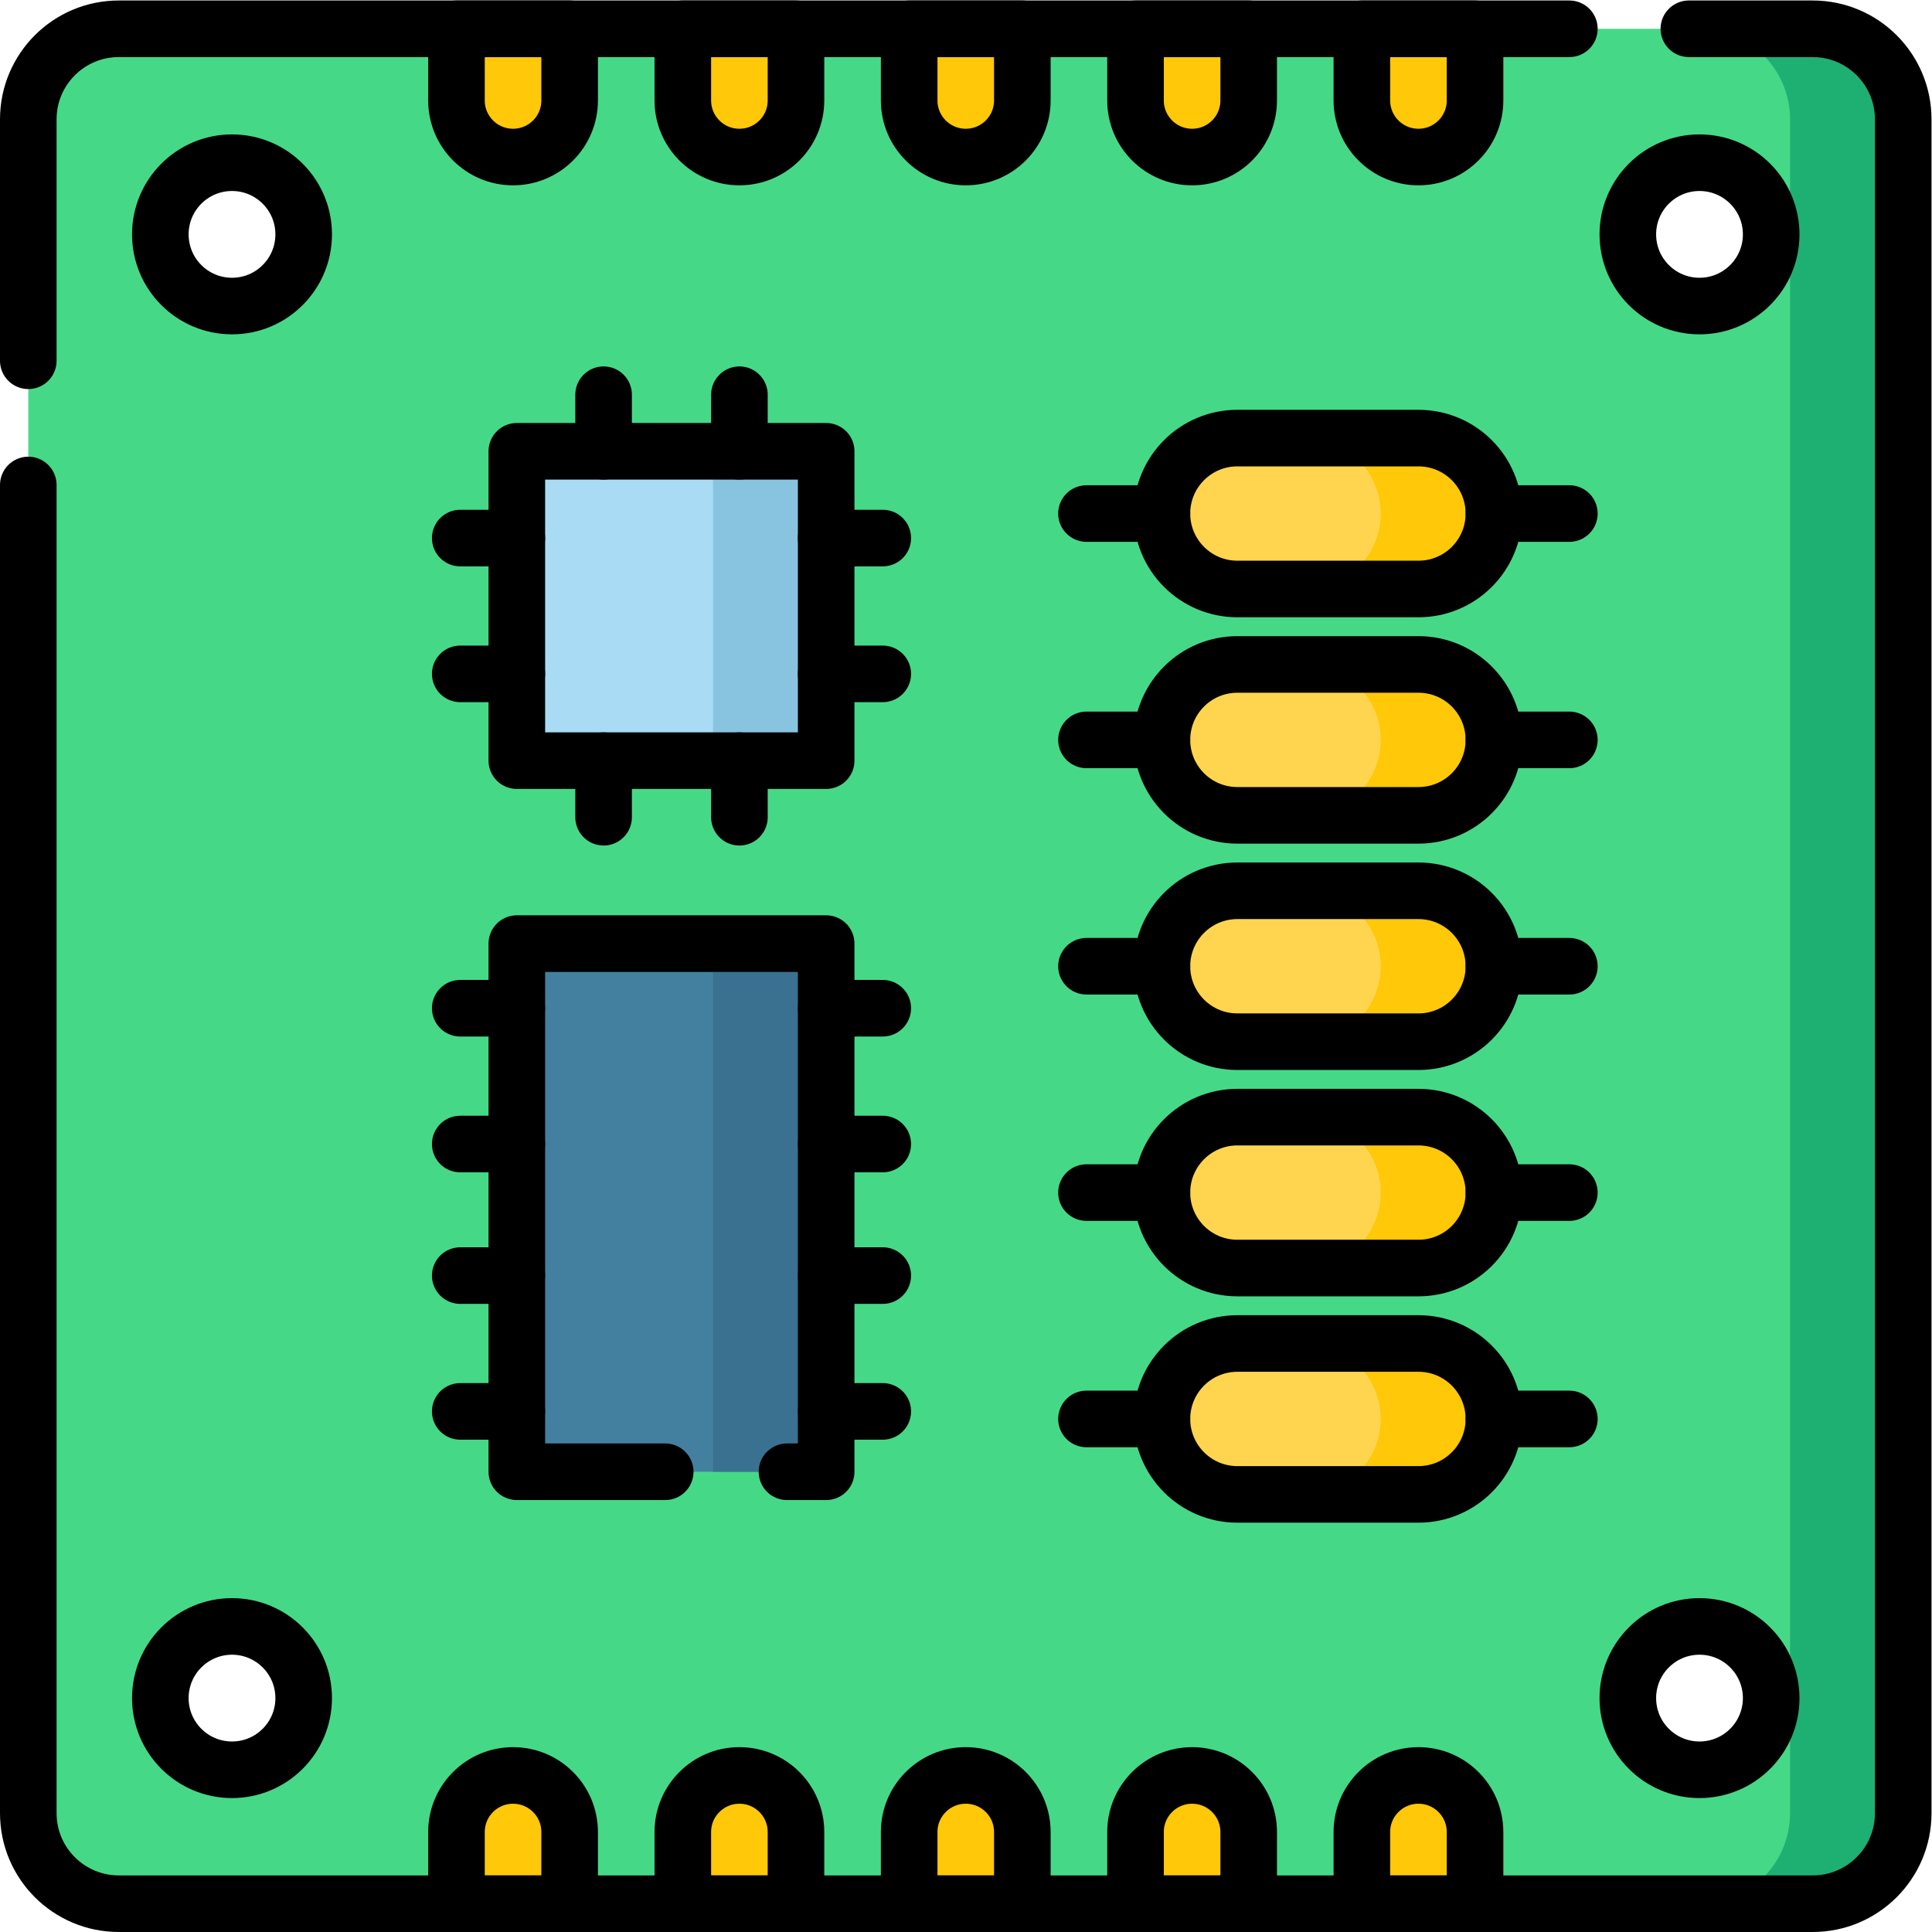<?xml version="1.0" encoding="UTF-8" standalone="no"?>
<!-- Created with Inkscape (http://www.inkscape.org/) -->

<svg
   version="1.1"
   id="svg303"
   xml:space="preserve"
   width="682.667"
   height="682.667"
   viewBox="0 0 682.667 682.667"
   xmlns="http://www.w3.org/2000/svg"
   xmlns:svg="http://www.w3.org/2000/svg"><defs
     id="defs307"><clipPath
       clipPathUnits="userSpaceOnUse"
       id="clipPath317"><path
         d="M 0,512 H 512 V 0 H 0 Z"
         id="path315" /></clipPath></defs><g
     id="g309"
     transform="matrix(1.333,0,0,-1.333,0,682.667)"><g
       id="g311"><g
         id="g313"
         clip-path="url(#clipPath317)"><g
           id="g319"
           transform="translate(450.5,431)"><path
             d="m 0,0 c -10.49,0 -19,8.51 -19,19 0,10.49 8.51,19 19,19 C 10.49,38 19,29.49 19,19 19,8.51 10.49,0 0,0 m 0,-388 c -10.49,0 -19,8.51 -19,19 0,10.49 8.51,19 19,19 10.49,0 19,-8.51 19,-19 0,-10.49 -8.51,-19 -19,-19 M -389,0 c -10.49,0 -19,8.51 -19,19 0,10.49 8.51,19 19,19 10.49,0 19,-8.51 19,-19 0,-10.49 -8.51,-19 -19,-19 m 0,-388 c -10.49,0 -19,8.51 -19,19 0,10.49 8.51,19 19,19 10.49,0 19,-8.51 19,-19 0,-10.49 -8.51,-19 -19,-19 M 30,73.5 h -449 c -13.25,0 -24,-10.75 -24,-24 v -449 c 0,-13.25 10.75,-24 24,-24 H 30 c 13.25,0 24,10.75 24,24 v 449 c 0,13.25 -10.75,24 -24,24"
             style="fill:#45d987;fill-opacity:1;fill-rule:nonzero;stroke:none"
             id="path321" /></g><g
           id="g323"
           transform="translate(480.5,504.5)"><path
             d="m 0,0 h -30 c 13.25,0 24,-10.75 24,-24 v -449 c 0,-13.25 -10.75,-24 -24,-24 H 0 c 13.25,0 24,10.75 24,24 V -24 C 24,-10.75 13.25,0 0,0"
             style="fill:#1eb073;fill-opacity:1;fill-rule:nonzero;stroke:none"
             id="path325" /></g><g
           id="g327"
           transform="translate(151,26.5)"><path
             d="M 0,0 V -19 H -30 V 0 c 0,8.284 6.716,15 15,15 C -6.716,15 0,8.284 0,0"
             style="fill:#ffc808;fill-opacity:1;fill-rule:nonzero;stroke:none"
             id="path329" /></g><g
           id="g331"
           transform="translate(211,26.5)"><path
             d="M 0,0 V -19 H -30 V 0 c 0,8.284 6.716,15 15,15 C -6.716,15 0,8.284 0,0"
             style="fill:#ffc808;fill-opacity:1;fill-rule:nonzero;stroke:none"
             id="path333" /></g><g
           id="g335"
           transform="translate(271,26.5)"><path
             d="M 0,0 V -19 H -30 V 0 c 0,8.284 6.716,15 15,15 C -6.716,15 0,8.284 0,0"
             style="fill:#ffc808;fill-opacity:1;fill-rule:nonzero;stroke:none"
             id="path337" /></g><g
           id="g339"
           transform="translate(331,26.5)"><path
             d="M 0,0 V -19 H -30 V 0 c 0,8.284 6.716,15 15,15 C -6.716,15 0,8.284 0,0"
             style="fill:#ffc808;fill-opacity:1;fill-rule:nonzero;stroke:none"
             id="path341" /></g><g
           id="g343"
           transform="translate(391,26.5)"><path
             d="M 0,0 V -19 H -30 V 0 c 0,8.284 6.716,15 15,15 C -6.716,15 0,8.284 0,0"
             style="fill:#ffc808;fill-opacity:1;fill-rule:nonzero;stroke:none"
             id="path345" /></g><g
           id="g347"
           transform="translate(151,485.5)"><path
             d="M 0,0 V 19 H -30 V 0 c 0,-8.284 6.716,-15 15,-15 8.284,0 15,6.716 15,15"
             style="fill:#ffc808;fill-opacity:1;fill-rule:nonzero;stroke:none"
             id="path349" /></g><g
           id="g351"
           transform="translate(211,485.5)"><path
             d="M 0,0 V 19 H -30 V 0 c 0,-8.284 6.716,-15 15,-15 8.284,0 15,6.716 15,15"
             style="fill:#ffc808;fill-opacity:1;fill-rule:nonzero;stroke:none"
             id="path353" /></g><g
           id="g355"
           transform="translate(271,485.5)"><path
             d="M 0,0 V 19 H -30 V 0 c 0,-8.284 6.716,-15 15,-15 8.284,0 15,6.716 15,15"
             style="fill:#ffc808;fill-opacity:1;fill-rule:nonzero;stroke:none"
             id="path357" /></g><g
           id="g359"
           transform="translate(331,485.5)"><path
             d="M 0,0 V 19 H -30 V 0 c 0,-8.284 6.716,-15 15,-15 8.284,0 15,6.716 15,15"
             style="fill:#ffc808;fill-opacity:1;fill-rule:nonzero;stroke:none"
             id="path361" /></g><g
           id="g363"
           transform="translate(391,485.5)"><path
             d="M 0,0 V 19 H -30 V 0 c 0,-8.284 6.716,-15 15,-15 8.284,0 15,6.716 15,15"
             style="fill:#ffc808;fill-opacity:1;fill-rule:nonzero;stroke:none"
             id="path365" /></g><path
           d="m 219,310.5 h -82 v 82 h 82 z"
           style="fill:#a9dbf5;fill-opacity:1;fill-rule:nonzero;stroke:none"
           id="path367" /><path
           d="m 189,310.5 h 30 v 82 h -30 z"
           style="fill:#88c3e0;fill-opacity:1;fill-rule:nonzero;stroke:none"
           id="path369" /><path
           d="m 219,122 h -82 v 140 h 82 z"
           style="fill:#43809f;fill-opacity:1;fill-rule:nonzero;stroke:none"
           id="path371" /><path
           d="m 189,122 h 30 v 140 h -30 z"
           style="fill:#3a7190;fill-opacity:1;fill-rule:nonzero;stroke:none"
           id="path373" /><g
           id="g375"
           transform="translate(376,356)"><path
             d="m 0,0 h -48 c -11.046,0 -20,8.954 -20,20 0,11.046 8.954,20 20,20 H 0 C 11.046,40 20,31.046 20,20 20,8.954 11.046,0 0,0"
             style="fill:#ffd54f;fill-opacity:1;fill-rule:nonzero;stroke:none"
             id="path377" /></g><g
           id="g379"
           transform="translate(376,396)"><path
             d="m 0,0 h -30 c 11.046,0 20,-8.954 20,-20 0,-11.046 -8.954,-20 -20,-20 H 0 c 11.046,0 20,8.954 20,20 C 20,-8.954 11.046,0 0,0"
             style="fill:#ffc808;fill-opacity:1;fill-rule:nonzero;stroke:none"
             id="path381" /></g><g
           id="g383"
           transform="translate(376,296)"><path
             d="m 0,0 h -48 c -11.046,0 -20,8.954 -20,20 0,11.046 8.954,20 20,20 H 0 C 11.046,40 20,31.046 20,20 20,8.954 11.046,0 0,0"
             style="fill:#ffd54f;fill-opacity:1;fill-rule:nonzero;stroke:none"
             id="path385" /></g><g
           id="g387"
           transform="translate(376,336)"><path
             d="m 0,0 h -30 c 11.046,0 20,-8.954 20,-20 0,-11.046 -8.954,-20 -20,-20 H 0 c 11.046,0 20,8.954 20,20 C 20,-8.954 11.046,0 0,0"
             style="fill:#ffc808;fill-opacity:1;fill-rule:nonzero;stroke:none"
             id="path389" /></g><g
           id="g391"
           transform="translate(376,236)"><path
             d="m 0,0 h -48 c -11.046,0 -20,8.954 -20,20 0,11.046 8.954,20 20,20 H 0 C 11.046,40 20,31.046 20,20 20,8.954 11.046,0 0,0"
             style="fill:#ffd54f;fill-opacity:1;fill-rule:nonzero;stroke:none"
             id="path393" /></g><g
           id="g395"
           transform="translate(376,276)"><path
             d="m 0,0 h -30 c 11.046,0 20,-8.954 20,-20 0,-11.046 -8.954,-20 -20,-20 H 0 c 11.046,0 20,8.954 20,20 C 20,-8.954 11.046,0 0,0"
             style="fill:#ffc808;fill-opacity:1;fill-rule:nonzero;stroke:none"
             id="path397" /></g><g
           id="g399"
           transform="translate(376,176)"><path
             d="m 0,0 h -48 c -11.046,0 -20,8.954 -20,20 0,11.046 8.954,20 20,20 H 0 C 11.046,40 20,31.046 20,20 20,8.954 11.046,0 0,0"
             style="fill:#ffd54f;fill-opacity:1;fill-rule:nonzero;stroke:none"
             id="path401" /></g><g
           id="g403"
           transform="translate(376,216)"><path
             d="m 0,0 h -30 c 11.046,0 20,-8.954 20,-20 0,-11.046 -8.954,-20 -20,-20 H 0 c 11.046,0 20,8.954 20,20 C 20,-8.954 11.046,0 0,0"
             style="fill:#ffc808;fill-opacity:1;fill-rule:nonzero;stroke:none"
             id="path405" /></g><g
           id="g407"
           transform="translate(376,116)"><path
             d="m 0,0 h -48 c -11.046,0 -20,8.954 -20,20 0,11.046 8.954,20 20,20 H 0 C 11.046,40 20,31.046 20,20 20,8.954 11.046,0 0,0"
             style="fill:#ffd54f;fill-opacity:1;fill-rule:nonzero;stroke:none"
             id="path409" /></g><g
           id="g411"
           transform="translate(376,156)"><path
             d="m 0,0 h -30 c 11.046,0 20,-8.954 20,-20 0,-11.046 -8.954,-20 -20,-20 H 0 c 11.046,0 20,8.954 20,20 C 20,-8.954 11.046,0 0,0"
             style="fill:#ffc808;fill-opacity:1;fill-rule:nonzero;stroke:none"
             id="path413" /></g><g
           id="g415"
           transform="translate(151,26.5)"><path
             d="M 0,0 V -19 H -30 V 0 c 0,8.284 6.716,15 15,15 C -6.716,15 0,8.284 0,0 Z"
             style="fill:none;stroke:#000000;stroke-width:15;stroke-linecap:round;stroke-linejoin:round;stroke-miterlimit:10;stroke-dasharray:none;stroke-opacity:1"
             id="path417" /></g><g
           id="g419"
           transform="translate(211,26.5)"><path
             d="M 0,0 V -19 H -30 V 0 c 0,8.284 6.716,15 15,15 C -6.716,15 0,8.284 0,0 Z"
             style="fill:none;stroke:#000000;stroke-width:15;stroke-linecap:round;stroke-linejoin:round;stroke-miterlimit:10;stroke-dasharray:none;stroke-opacity:1"
             id="path421" /></g><g
           id="g423"
           transform="translate(271,26.5)"><path
             d="M 0,0 V -19 H -30 V 0 c 0,8.284 6.716,15 15,15 C -6.716,15 0,8.284 0,0 Z"
             style="fill:none;stroke:#000000;stroke-width:15;stroke-linecap:round;stroke-linejoin:round;stroke-miterlimit:10;stroke-dasharray:none;stroke-opacity:1"
             id="path425" /></g><g
           id="g427"
           transform="translate(331,26.5)"><path
             d="M 0,0 V -19 H -30 V 0 c 0,8.284 6.716,15 15,15 C -6.716,15 0,8.284 0,0 Z"
             style="fill:none;stroke:#000000;stroke-width:15;stroke-linecap:round;stroke-linejoin:round;stroke-miterlimit:10;stroke-dasharray:none;stroke-opacity:1"
             id="path429" /></g><g
           id="g431"
           transform="translate(391,26.5)"><path
             d="M 0,0 V -19 H -30 V 0 c 0,8.284 6.716,15 15,15 C -6.716,15 0,8.284 0,0 Z"
             style="fill:none;stroke:#000000;stroke-width:15;stroke-linecap:round;stroke-linejoin:round;stroke-miterlimit:10;stroke-dasharray:none;stroke-opacity:1"
             id="path433" /></g><g
           id="g435"
           transform="translate(151,485.5)"><path
             d="M 0,0 V 19 H -30 V 0 c 0,-8.284 6.716,-15 15,-15 8.284,0 15,6.716 15,15 z"
             style="fill:none;stroke:#000000;stroke-width:15;stroke-linecap:round;stroke-linejoin:round;stroke-miterlimit:10;stroke-dasharray:none;stroke-opacity:1"
             id="path437" /></g><g
           id="g439"
           transform="translate(211,485.5)"><path
             d="M 0,0 V 19 H -30 V 0 c 0,-8.284 6.716,-15 15,-15 8.284,0 15,6.716 15,15 z"
             style="fill:none;stroke:#000000;stroke-width:15;stroke-linecap:round;stroke-linejoin:round;stroke-miterlimit:10;stroke-dasharray:none;stroke-opacity:1"
             id="path441" /></g><g
           id="g443"
           transform="translate(271,485.5)"><path
             d="M 0,0 V 19 H -30 V 0 c 0,-8.284 6.716,-15 15,-15 8.284,0 15,6.716 15,15 z"
             style="fill:none;stroke:#000000;stroke-width:15;stroke-linecap:round;stroke-linejoin:round;stroke-miterlimit:10;stroke-dasharray:none;stroke-opacity:1"
             id="path445" /></g><g
           id="g447"
           transform="translate(331,485.5)"><path
             d="M 0,0 V 19 H -30 V 0 c 0,-8.284 6.716,-15 15,-15 8.284,0 15,6.716 15,15 z"
             style="fill:none;stroke:#000000;stroke-width:15;stroke-linecap:round;stroke-linejoin:round;stroke-miterlimit:10;stroke-dasharray:none;stroke-opacity:1"
             id="path449" /></g><g
           id="g451"
           transform="translate(391,485.5)"><path
             d="M 0,0 V 19 H -30 V 0 c 0,-8.284 6.716,-15 15,-15 8.284,0 15,6.716 15,15 z"
             style="fill:none;stroke:#000000;stroke-width:15;stroke-linecap:round;stroke-linejoin:round;stroke-miterlimit:10;stroke-dasharray:none;stroke-opacity:1"
             id="path453" /></g><g
           id="g455"
           transform="translate(447.681,504.5)"><path
             d="m 0,0 h 32.819 c 13.255,0 24,-10.745 24,-24 v -449 c 0,-13.255 -10.745,-24 -24,-24 h -449 c -13.255,0 -24,10.745 -24,24 v 352.069"
             style="fill:none;stroke:#000000;stroke-width:15;stroke-linecap:round;stroke-linejoin:round;stroke-miterlimit:10;stroke-dasharray:none;stroke-opacity:1"
             id="path457" /></g><g
           id="g459"
           transform="translate(7.5,416.5)"><path
             d="M 0,0 V 64 C 0,77.255 10.745,88 24,88 H 408.5"
             style="fill:none;stroke:#000000;stroke-width:15;stroke-linecap:round;stroke-linejoin:round;stroke-miterlimit:10;stroke-dasharray:none;stroke-opacity:1"
             id="path461" /></g><g
           id="g463"
           transform="translate(80.5,450)"><path
             d="m 0,0 c 0,-10.494 -8.506,-19 -19,-19 -10.494,0 -19,8.506 -19,19 0,10.494 8.506,19 19,19 C -8.506,19 0,10.494 0,0 Z"
             style="fill:none;stroke:#000000;stroke-width:15;stroke-linecap:round;stroke-linejoin:round;stroke-miterlimit:10;stroke-dasharray:none;stroke-opacity:1"
             id="path465" /></g><g
           id="g467"
           transform="translate(469.5,450)"><path
             d="m 0,0 c 0,-10.494 -8.507,-19 -19,-19 -10.493,0 -19,8.506 -19,19 0,10.494 8.507,19 19,19 C -8.507,19 0,10.494 0,0 Z"
             style="fill:none;stroke:#000000;stroke-width:15;stroke-linecap:round;stroke-linejoin:round;stroke-miterlimit:10;stroke-dasharray:none;stroke-opacity:1"
             id="path469" /></g><g
           id="g471"
           transform="translate(80.5,62)"><path
             d="m 0,0 c 0,-10.494 -8.506,-19 -19,-19 -10.494,0 -19,8.506 -19,19 0,10.494 8.506,19 19,19 C -8.506,19 0,10.494 0,0 Z"
             style="fill:none;stroke:#000000;stroke-width:15;stroke-linecap:round;stroke-linejoin:round;stroke-miterlimit:10;stroke-dasharray:none;stroke-opacity:1"
             id="path473" /></g><g
           id="g475"
           transform="translate(469.5,62)"><path
             d="m 0,0 c 0,-10.494 -8.507,-19 -19,-19 -10.493,0 -19,8.506 -19,19 0,10.494 8.507,19 19,19 C -8.507,19 0,10.494 0,0 Z"
             style="fill:none;stroke:#000000;stroke-width:15;stroke-linecap:round;stroke-linejoin:round;stroke-miterlimit:10;stroke-dasharray:none;stroke-opacity:1"
             id="path477" /></g><path
           d="m 219,310.5 h -82 v 82 h 82 z"
           style="fill:none;stroke:#000000;stroke-width:15;stroke-linecap:round;stroke-linejoin:round;stroke-miterlimit:10;stroke-dasharray:none;stroke-opacity:1"
           id="path479" /><g
           id="g481"
           transform="translate(176.333,122)"><path
             d="m 0,0 h -39.333 v 140 h 82 V 0 H 32.279"
             style="fill:none;stroke:#000000;stroke-width:15;stroke-linecap:round;stroke-linejoin:round;stroke-miterlimit:10;stroke-dasharray:none;stroke-opacity:1"
             id="path483" /></g><g
           id="g485"
           transform="translate(376,356)"><path
             d="m 0,0 h -48 c -11.046,0 -20,8.954 -20,20 0,11.046 8.954,20 20,20 H 0 C 11.046,40 20,31.046 20,20 20,8.954 11.046,0 0,0 Z"
             style="fill:none;stroke:#000000;stroke-width:15;stroke-linecap:round;stroke-linejoin:round;stroke-miterlimit:10;stroke-dasharray:none;stroke-opacity:1"
             id="path487" /></g><g
           id="g489"
           transform="translate(308,376)"><path
             d="M 0,0 H -20"
             style="fill:none;stroke:#000000;stroke-width:15;stroke-linecap:round;stroke-linejoin:round;stroke-miterlimit:10;stroke-dasharray:none;stroke-opacity:1"
             id="path491" /></g><g
           id="g493"
           transform="translate(416,376)"><path
             d="M 0,0 H -20"
             style="fill:none;stroke:#000000;stroke-width:15;stroke-linecap:round;stroke-linejoin:round;stroke-miterlimit:10;stroke-dasharray:none;stroke-opacity:1"
             id="path495" /></g><g
           id="g497"
           transform="translate(376,296)"><path
             d="m 0,0 h -48 c -11.046,0 -20,8.954 -20,20 0,11.046 8.954,20 20,20 H 0 C 11.046,40 20,31.046 20,20 20,8.954 11.046,0 0,0 Z"
             style="fill:none;stroke:#000000;stroke-width:15;stroke-linecap:round;stroke-linejoin:round;stroke-miterlimit:10;stroke-dasharray:none;stroke-opacity:1"
             id="path499" /></g><g
           id="g501"
           transform="translate(308,316)"><path
             d="M 0,0 H -20"
             style="fill:none;stroke:#000000;stroke-width:15;stroke-linecap:round;stroke-linejoin:round;stroke-miterlimit:10;stroke-dasharray:none;stroke-opacity:1"
             id="path503" /></g><g
           id="g505"
           transform="translate(416,316)"><path
             d="M 0,0 H -20"
             style="fill:none;stroke:#000000;stroke-width:15;stroke-linecap:round;stroke-linejoin:round;stroke-miterlimit:10;stroke-dasharray:none;stroke-opacity:1"
             id="path507" /></g><g
           id="g509"
           transform="translate(376,236)"><path
             d="m 0,0 h -48 c -11.046,0 -20,8.954 -20,20 0,11.046 8.954,20 20,20 H 0 C 11.046,40 20,31.046 20,20 20,8.954 11.046,0 0,0 Z"
             style="fill:none;stroke:#000000;stroke-width:15;stroke-linecap:round;stroke-linejoin:round;stroke-miterlimit:10;stroke-dasharray:none;stroke-opacity:1"
             id="path511" /></g><g
           id="g513"
           transform="translate(308,256)"><path
             d="M 0,0 H -20"
             style="fill:none;stroke:#000000;stroke-width:15;stroke-linecap:round;stroke-linejoin:round;stroke-miterlimit:10;stroke-dasharray:none;stroke-opacity:1"
             id="path515" /></g><g
           id="g517"
           transform="translate(416,256)"><path
             d="M 0,0 H -20"
             style="fill:none;stroke:#000000;stroke-width:15;stroke-linecap:round;stroke-linejoin:round;stroke-miterlimit:10;stroke-dasharray:none;stroke-opacity:1"
             id="path519" /></g><g
           id="g521"
           transform="translate(376,176)"><path
             d="m 0,0 h -48 c -11.046,0 -20,8.954 -20,20 0,11.046 8.954,20 20,20 H 0 C 11.046,40 20,31.046 20,20 20,8.954 11.046,0 0,0 Z"
             style="fill:none;stroke:#000000;stroke-width:15;stroke-linecap:round;stroke-linejoin:round;stroke-miterlimit:10;stroke-dasharray:none;stroke-opacity:1"
             id="path523" /></g><g
           id="g525"
           transform="translate(308,196)"><path
             d="M 0,0 H -20"
             style="fill:none;stroke:#000000;stroke-width:15;stroke-linecap:round;stroke-linejoin:round;stroke-miterlimit:10;stroke-dasharray:none;stroke-opacity:1"
             id="path527" /></g><g
           id="g529"
           transform="translate(416,196)"><path
             d="M 0,0 H -20"
             style="fill:none;stroke:#000000;stroke-width:15;stroke-linecap:round;stroke-linejoin:round;stroke-miterlimit:10;stroke-dasharray:none;stroke-opacity:1"
             id="path531" /></g><g
           id="g533"
           transform="translate(376,116)"><path
             d="m 0,0 h -48 c -11.046,0 -20,8.954 -20,20 0,11.046 8.954,20 20,20 H 0 C 11.046,40 20,31.046 20,20 20,8.954 11.046,0 0,0 Z"
             style="fill:none;stroke:#000000;stroke-width:15;stroke-linecap:round;stroke-linejoin:round;stroke-miterlimit:10;stroke-dasharray:none;stroke-opacity:1"
             id="path535" /></g><g
           id="g537"
           transform="translate(308,136)"><path
             d="M 0,0 H -20"
             style="fill:none;stroke:#000000;stroke-width:15;stroke-linecap:round;stroke-linejoin:round;stroke-miterlimit:10;stroke-dasharray:none;stroke-opacity:1"
             id="path539" /></g><g
           id="g541"
           transform="translate(416,136)"><path
             d="M 0,0 H -20"
             style="fill:none;stroke:#000000;stroke-width:15;stroke-linecap:round;stroke-linejoin:round;stroke-miterlimit:10;stroke-dasharray:none;stroke-opacity:1"
             id="path543" /></g><g
           id="g545"
           transform="translate(137,244.872)"><path
             d="M 0,0 H -15"
             style="fill:none;stroke:#000000;stroke-width:15;stroke-linecap:round;stroke-linejoin:round;stroke-miterlimit:10;stroke-dasharray:none;stroke-opacity:1"
             id="path547" /></g><g
           id="g549"
           transform="translate(137,208.872)"><path
             d="M 0,0 H -15"
             style="fill:none;stroke:#000000;stroke-width:15;stroke-linecap:round;stroke-linejoin:round;stroke-miterlimit:10;stroke-dasharray:none;stroke-opacity:1"
             id="path551" /></g><g
           id="g553"
           transform="translate(137,174)"><path
             d="M 0,0 H -15"
             style="fill:none;stroke:#000000;stroke-width:15;stroke-linecap:round;stroke-linejoin:round;stroke-miterlimit:10;stroke-dasharray:none;stroke-opacity:1"
             id="path555" /></g><g
           id="g557"
           transform="translate(137,138)"><path
             d="M 0,0 H -15"
             style="fill:none;stroke:#000000;stroke-width:15;stroke-linecap:round;stroke-linejoin:round;stroke-miterlimit:10;stroke-dasharray:none;stroke-opacity:1"
             id="path559" /></g><g
           id="g561"
           transform="translate(234,244.872)"><path
             d="M 0,0 H -15"
             style="fill:none;stroke:#000000;stroke-width:15;stroke-linecap:round;stroke-linejoin:round;stroke-miterlimit:10;stroke-dasharray:none;stroke-opacity:1"
             id="path563" /></g><g
           id="g565"
           transform="translate(234,208.872)"><path
             d="M 0,0 H -15"
             style="fill:none;stroke:#000000;stroke-width:15;stroke-linecap:round;stroke-linejoin:round;stroke-miterlimit:10;stroke-dasharray:none;stroke-opacity:1"
             id="path567" /></g><g
           id="g569"
           transform="translate(234,174)"><path
             d="M 0,0 H -15"
             style="fill:none;stroke:#000000;stroke-width:15;stroke-linecap:round;stroke-linejoin:round;stroke-miterlimit:10;stroke-dasharray:none;stroke-opacity:1"
             id="path571" /></g><g
           id="g573"
           transform="translate(234,138)"><path
             d="M 0,0 H -15"
             style="fill:none;stroke:#000000;stroke-width:15;stroke-linecap:round;stroke-linejoin:round;stroke-miterlimit:10;stroke-dasharray:none;stroke-opacity:1"
             id="path575" /></g><g
           id="g577"
           transform="translate(160,407.5)"><path
             d="M 0,0 V -15"
             style="fill:none;stroke:#000000;stroke-width:15;stroke-linecap:round;stroke-linejoin:round;stroke-miterlimit:10;stroke-dasharray:none;stroke-opacity:1"
             id="path579" /></g><g
           id="g581"
           transform="translate(196,407.5)"><path
             d="M 0,0 V -15"
             style="fill:none;stroke:#000000;stroke-width:15;stroke-linecap:round;stroke-linejoin:round;stroke-miterlimit:10;stroke-dasharray:none;stroke-opacity:1"
             id="path583" /></g><g
           id="g585"
           transform="translate(160,310.5)"><path
             d="M 0,0 V -15"
             style="fill:none;stroke:#000000;stroke-width:15;stroke-linecap:round;stroke-linejoin:round;stroke-miterlimit:10;stroke-dasharray:none;stroke-opacity:1"
             id="path587" /></g><g
           id="g589"
           transform="translate(196,310.5)"><path
             d="M 0,0 V -15"
             style="fill:none;stroke:#000000;stroke-width:15;stroke-linecap:round;stroke-linejoin:round;stroke-miterlimit:10;stroke-dasharray:none;stroke-opacity:1"
             id="path591" /></g><g
           id="g593"
           transform="translate(137,369.5)"><path
             d="M 0,0 H -15"
             style="fill:none;stroke:#000000;stroke-width:15;stroke-linecap:round;stroke-linejoin:round;stroke-miterlimit:10;stroke-dasharray:none;stroke-opacity:1"
             id="path595" /></g><g
           id="g597"
           transform="translate(137,333.5)"><path
             d="M 0,0 H -15"
             style="fill:none;stroke:#000000;stroke-width:15;stroke-linecap:round;stroke-linejoin:round;stroke-miterlimit:10;stroke-dasharray:none;stroke-opacity:1"
             id="path599" /></g><g
           id="g601"
           transform="translate(234,369.5)"><path
             d="M 0,0 H -15"
             style="fill:none;stroke:#000000;stroke-width:15;stroke-linecap:round;stroke-linejoin:round;stroke-miterlimit:10;stroke-dasharray:none;stroke-opacity:1"
             id="path603" /></g><g
           id="g605"
           transform="translate(234,333.5)"><path
             d="M 0,0 H -15"
             style="fill:none;stroke:#000000;stroke-width:15;stroke-linecap:round;stroke-linejoin:round;stroke-miterlimit:10;stroke-dasharray:none;stroke-opacity:1"
             id="path607" /></g></g></g></g></svg>
